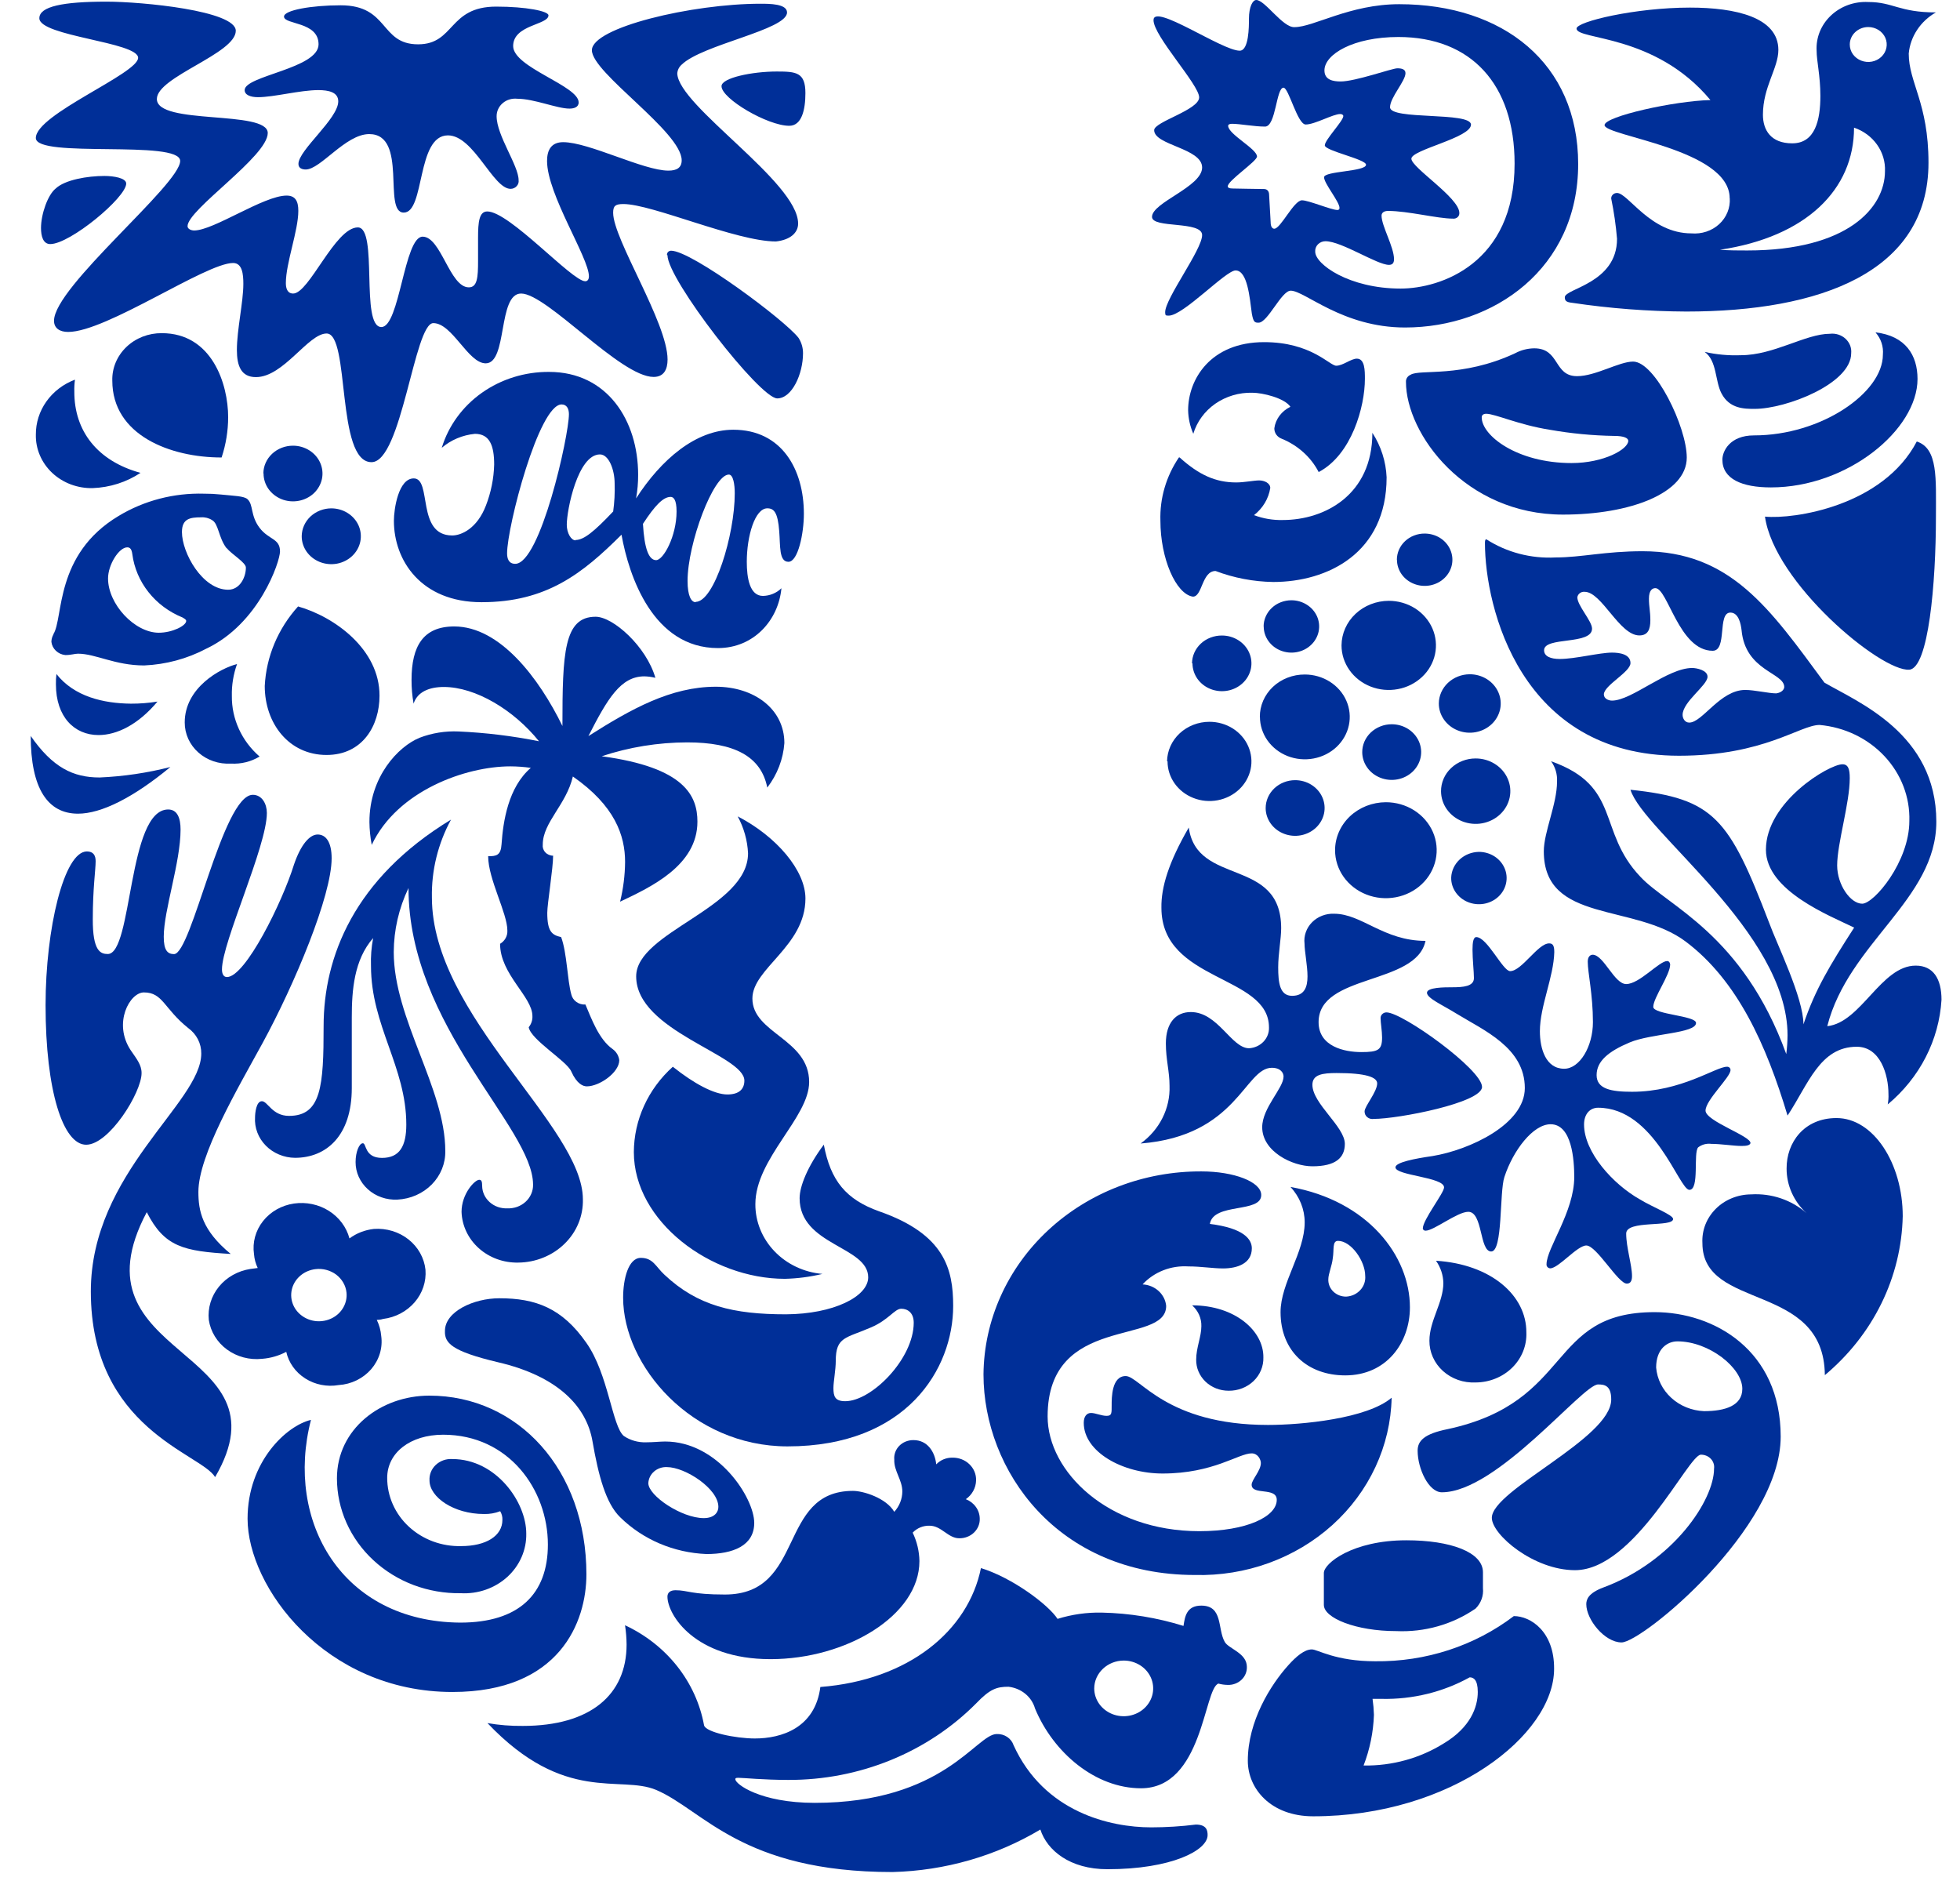 <svg width="64" height="62" viewBox="0 0 64 62" fill="none" xmlns="http://www.w3.org/2000/svg">
<path d="M57.632 16.868C57.934 19.024 61.409 21.932 62.345 21.866C62.972 21.812 63.214 19.049 63.214 16.868C63.214 15.62 63.286 14.643 62.589 14.415C61.482 16.529 58.573 16.959 57.632 16.868ZM57.828 15.914C60.326 15.914 62.613 14.031 62.613 12.373C62.613 11.598 62.224 10.966 61.24 10.852C61.329 10.953 61.397 11.069 61.438 11.194C61.479 11.319 61.494 11.451 61.482 11.581C61.482 12.826 59.463 14.216 57.273 14.216C56.479 14.216 56.241 14.737 56.241 15.008C56.241 15.643 56.89 15.914 57.822 15.914H57.828ZM57.297 13.35C56.959 13.35 56.479 13.35 56.214 12.849C55.997 12.441 56.069 11.78 55.662 11.49C56.048 11.577 56.445 11.613 56.842 11.598C57.925 11.598 58.953 10.898 59.753 10.898C59.845 10.887 59.938 10.896 60.026 10.924C60.114 10.952 60.194 10.998 60.261 11.059C60.327 11.12 60.378 11.194 60.411 11.276C60.443 11.358 60.455 11.446 60.447 11.533C60.447 12.533 58.314 13.35 57.297 13.35Z" fill="#002F98"/>
<path d="M3.519 31.149C4.333 31.149 4.167 26.43 5.492 26.43C5.793 26.43 5.896 26.715 5.896 27.085C5.896 28.156 5.347 29.722 5.347 30.583C5.347 31.015 5.462 31.152 5.682 31.152C6.261 31.152 7.269 25.951 8.255 25.951C8.557 25.951 8.714 26.25 8.714 26.544C8.714 27.635 7.248 30.768 7.248 31.651C7.248 31.787 7.293 31.901 7.411 31.901C8.014 31.901 9.221 29.452 9.601 28.224C9.818 27.589 10.105 27.247 10.373 27.247C10.642 27.247 10.829 27.495 10.829 28.022C10.829 29.247 9.622 32.132 8.572 34.06C7.752 35.559 6.478 37.718 6.478 38.917C6.478 39.532 6.596 40.17 7.534 40.942C5.996 40.851 5.368 40.714 4.792 39.578C2.221 44.42 9.529 43.936 7.024 48.228C6.572 47.456 2.966 46.664 2.966 42.167C2.966 38.282 6.572 36.009 6.572 34.399C6.574 34.238 6.537 34.078 6.462 33.932C6.387 33.787 6.277 33.66 6.14 33.562C5.347 32.924 5.32 32.403 4.698 32.403C4.237 32.403 3.685 33.402 4.264 34.285C4.457 34.57 4.623 34.761 4.623 35.037C4.623 35.67 3.564 37.376 2.813 37.376C2.061 37.376 1.488 35.624 1.488 32.819C1.488 30.32 2.091 27.8 2.837 27.8C3.054 27.8 3.123 27.936 3.123 28.119C3.123 28.404 3.03 29.002 3.03 30.004C3.024 31.061 3.286 31.149 3.519 31.149Z" fill="#002F98"/>
<path d="M9.634 37.803C10.645 37.803 11.487 37.094 11.487 35.525V33.221C11.487 32.335 11.559 31.341 12.184 30.628C12.127 30.928 12.103 31.233 12.114 31.537C12.114 33.494 13.267 34.833 13.267 36.718C13.267 37.419 13.05 37.806 12.473 37.806C11.897 37.806 11.97 37.328 11.849 37.328C11.728 37.328 11.611 37.613 11.611 37.94C11.61 38.107 11.645 38.272 11.714 38.425C11.784 38.578 11.885 38.716 12.013 38.831C12.14 38.946 12.291 39.035 12.457 39.093C12.622 39.151 12.798 39.176 12.974 39.168C13.403 39.147 13.806 38.97 14.099 38.673C14.391 38.376 14.549 37.984 14.54 37.578C14.54 35.536 12.857 33.269 12.857 31.087C12.86 30.365 13.024 29.652 13.339 28.994C13.339 33.514 17.406 36.807 17.406 38.678C17.409 38.782 17.388 38.886 17.346 38.982C17.304 39.079 17.242 39.166 17.162 39.239C17.083 39.311 16.989 39.368 16.886 39.405C16.782 39.441 16.672 39.458 16.562 39.453C16.457 39.457 16.352 39.441 16.254 39.407C16.156 39.372 16.066 39.319 15.99 39.251C15.914 39.183 15.852 39.101 15.81 39.011C15.768 38.92 15.745 38.822 15.744 38.724C15.744 38.567 15.717 38.521 15.648 38.521C15.503 38.521 15.071 38.977 15.071 39.567C15.085 40.017 15.288 40.445 15.634 40.755C15.981 41.066 16.443 41.234 16.921 41.224C17.204 41.222 17.484 41.166 17.744 41.06C18.004 40.955 18.239 40.801 18.436 40.608C18.633 40.416 18.787 40.188 18.889 39.939C18.991 39.69 19.04 39.424 19.033 39.157C19.033 36.775 14.103 33.161 14.103 29.304C14.086 28.421 14.3 27.547 14.727 26.761C11.553 28.689 10.567 31.255 10.567 33.502C10.567 35.456 10.494 36.434 9.438 36.434C8.886 36.434 8.741 35.955 8.551 35.955C8.361 35.955 8.328 36.362 8.328 36.479C8.317 36.648 8.342 36.817 8.403 36.977C8.463 37.136 8.558 37.282 8.68 37.406C8.802 37.53 8.95 37.629 9.114 37.697C9.278 37.766 9.455 37.802 9.634 37.803Z" fill="#002F98"/>
<path d="M51.316 15.119C52.374 15.119 53.168 14.666 53.168 14.393C53.168 14.302 53.023 14.233 52.712 14.233C52.004 14.222 51.297 14.154 50.6 14.031C49.587 13.871 48.817 13.51 48.531 13.51C48.434 13.51 48.383 13.555 48.383 13.624C48.377 14.216 49.532 15.119 51.316 15.119ZM46.06 12.236C46.361 12.043 47.722 12.35 49.475 11.533C49.664 11.431 49.878 11.376 50.097 11.373C50.941 11.373 50.724 12.282 51.496 12.282C52.1 12.282 52.869 11.806 53.325 11.806C54.043 11.806 55.078 13.94 55.078 14.94C55.078 16.102 53.231 16.802 51.038 16.802C47.843 16.802 45.909 14.168 45.909 12.467C45.906 12.419 45.919 12.371 45.946 12.33C45.973 12.289 46.013 12.256 46.06 12.236Z" fill="#002F98"/>
<path d="M10.154 46.36C9.36 46.545 8.084 47.721 8.084 49.587C8.084 51.814 10.61 55.244 14.773 55.244C18.282 55.244 19.148 52.951 19.148 51.404C19.148 47.986 16.912 45.568 14.019 45.568C12.429 45.568 11.002 46.662 11.002 48.271C11.003 48.769 11.109 49.261 11.313 49.72C11.518 50.179 11.817 50.595 12.193 50.943C12.569 51.292 13.015 51.567 13.504 51.752C13.994 51.936 14.518 52.027 15.045 52.019C15.324 52.034 15.603 51.995 15.865 51.903C16.127 51.811 16.366 51.669 16.567 51.486C16.767 51.303 16.926 51.082 17.032 50.838C17.138 50.594 17.19 50.332 17.184 50.068C17.184 49.043 16.2 47.639 14.77 47.639C14.671 47.632 14.571 47.646 14.478 47.679C14.385 47.712 14.3 47.764 14.229 47.83C14.159 47.896 14.104 47.976 14.069 48.064C14.034 48.152 14.019 48.245 14.025 48.339C14.025 48.883 14.815 49.433 15.802 49.433C15.984 49.438 16.165 49.407 16.333 49.342C16.385 49.429 16.41 49.527 16.405 49.627C16.405 50.148 15.871 50.481 15.057 50.481C14.742 50.489 14.429 50.436 14.137 50.328C13.844 50.219 13.577 50.056 13.352 49.848C13.127 49.641 12.949 49.393 12.827 49.119C12.705 48.845 12.643 48.551 12.643 48.254C12.643 47.436 13.391 46.844 14.471 46.844C16.613 46.844 17.89 48.638 17.89 50.43C17.89 52.045 16.948 52.979 15.027 52.979C11.171 52.951 9.297 49.678 10.154 46.36Z" fill="#002F98"/>
<path d="M35.73 55.127C35.73 55.307 35.786 55.482 35.892 55.632C35.998 55.781 36.149 55.898 36.325 55.967C36.501 56.035 36.694 56.053 36.881 56.018C37.068 55.982 37.24 55.896 37.374 55.768C37.508 55.641 37.6 55.479 37.637 55.302C37.673 55.126 37.654 54.943 37.581 54.777C37.507 54.611 37.384 54.469 37.225 54.37C37.066 54.27 36.88 54.218 36.689 54.218C36.435 54.22 36.192 54.317 36.013 54.487C35.833 54.657 35.731 54.887 35.73 55.127ZM37.592 59.664C38.079 59.663 38.566 59.633 39.049 59.573C39.408 59.573 39.432 59.778 39.432 59.918C39.432 60.416 38.252 61.031 36.161 61.031C34.934 61.031 34.191 60.416 33.971 59.735C32.524 60.6 30.856 61.079 29.144 61.123C24.214 61.123 22.965 59.097 21.426 58.442C20.246 57.944 18.442 58.918 15.917 56.26C16.297 56.326 16.683 56.356 17.069 56.352C19.284 56.352 20.46 55.332 20.46 53.694C20.458 53.483 20.441 53.273 20.409 53.065C21.081 53.379 21.665 53.838 22.113 54.405C22.561 54.972 22.861 55.632 22.989 56.329C23.034 56.559 24.024 56.762 24.648 56.762C25.514 56.762 26.615 56.423 26.787 55.081C29.672 54.856 31.615 53.247 32.031 51.199C33.063 51.515 34.239 52.401 34.532 52.857C34.997 52.712 35.485 52.642 35.974 52.652C36.882 52.671 37.782 52.818 38.645 53.087C38.69 52.788 38.741 52.424 39.224 52.424C39.942 52.424 39.749 53.176 39.99 53.606C40.108 53.831 40.714 53.968 40.714 54.423C40.717 54.502 40.703 54.58 40.672 54.653C40.642 54.726 40.596 54.792 40.537 54.847C40.478 54.903 40.407 54.946 40.33 54.974C40.253 55.003 40.17 55.016 40.087 55.013C39.984 55.011 39.883 54.997 39.785 54.97C39.308 55.127 39.281 58.388 37.257 58.388C35.769 58.388 34.396 57.229 33.796 55.782C33.743 55.596 33.633 55.428 33.478 55.302C33.324 55.176 33.133 55.096 32.93 55.073C32.547 55.073 32.327 55.144 31.874 55.617C31.088 56.409 30.138 57.039 29.083 57.469C28.028 57.899 26.89 58.119 25.74 58.115C24.923 58.115 24.274 58.046 24.105 58.046C24.012 58.046 24.012 58.066 24.012 58.095C24.012 58.251 24.826 58.864 26.603 58.864C30.827 58.864 31.874 56.617 32.547 56.617C32.668 56.612 32.788 56.645 32.887 56.711C32.986 56.777 33.06 56.872 33.096 56.981C34.092 59.169 36.246 59.664 37.592 59.664Z" fill="#002F98"/>
<path d="M52.18 45.203C51.676 45.203 48.882 48.724 47.081 48.724C46.649 48.724 46.29 47.952 46.29 47.365C46.29 47.043 46.505 46.815 47.274 46.661C51.41 45.77 50.496 42.842 54.029 42.842C55.975 42.842 58.145 44.092 58.145 46.906C58.145 49.906 53.619 53.626 52.949 53.626C52.397 53.626 51.797 52.879 51.797 52.378C51.797 52.221 51.866 52.016 52.349 51.834C54.654 50.979 55.969 48.971 55.969 47.952C55.977 47.894 55.972 47.836 55.953 47.78C55.935 47.725 55.905 47.674 55.864 47.631C55.823 47.588 55.773 47.553 55.716 47.53C55.66 47.507 55.599 47.495 55.538 47.496C55.13 47.496 53.38 51.267 51.428 51.267C50.08 51.267 48.713 50.108 48.713 49.558C48.713 48.647 52.611 46.966 52.611 45.696C52.614 45.223 52.373 45.203 52.18 45.203ZM54.774 43.796C54.437 43.796 54.078 44.047 54.078 44.65C54.109 45.027 54.286 45.379 54.574 45.642C54.861 45.904 55.241 46.058 55.64 46.075C56.334 46.075 56.892 45.895 56.892 45.345C56.892 44.662 55.809 43.796 54.774 43.796Z" fill="#002F98"/>
<path d="M9.852 17.503C9.85 17.684 9.906 17.86 10.011 18.011C10.117 18.162 10.267 18.279 10.443 18.349C10.62 18.419 10.814 18.438 11.002 18.404C11.189 18.369 11.362 18.283 11.498 18.155C11.633 18.028 11.726 17.866 11.764 17.689C11.801 17.512 11.783 17.328 11.71 17.161C11.637 16.995 11.513 16.852 11.354 16.752C11.195 16.651 11.008 16.598 10.817 16.598C10.563 16.599 10.319 16.695 10.138 16.864C9.958 17.033 9.855 17.263 9.852 17.503ZM8.606 15.458C8.605 15.638 8.661 15.814 8.766 15.964C8.872 16.113 9.022 16.23 9.198 16.3C9.373 16.369 9.567 16.387 9.754 16.352C9.941 16.318 10.113 16.231 10.248 16.105C10.382 15.977 10.474 15.816 10.512 15.639C10.549 15.463 10.53 15.28 10.457 15.114C10.385 14.948 10.261 14.806 10.103 14.706C9.945 14.606 9.759 14.552 9.568 14.552C9.312 14.552 9.067 14.646 8.886 14.816C8.704 14.986 8.601 15.217 8.6 15.458H8.606ZM7.74 21.682C7.188 21.821 6.032 22.456 6.032 23.587C6.031 23.771 6.07 23.953 6.146 24.122C6.223 24.291 6.335 24.443 6.477 24.569C6.618 24.695 6.786 24.793 6.969 24.855C7.152 24.917 7.346 24.943 7.541 24.932C7.87 24.951 8.198 24.87 8.476 24.701C8.187 24.45 7.957 24.145 7.802 23.805C7.646 23.465 7.567 23.098 7.571 22.727C7.562 22.372 7.62 22.018 7.74 21.682ZM1.844 22.001C1.829 22.114 1.823 22.228 1.826 22.343C1.826 23.408 2.43 24 3.217 24C3.82 24 4.517 23.656 5.142 22.907C4.856 22.953 4.566 22.976 4.276 22.975C3.38 22.966 2.421 22.747 1.838 22.001H1.844ZM1.003 24.02C1.003 25.746 1.558 26.567 2.547 26.567C3.311 26.567 4.358 26.04 5.564 25.043C4.81 25.236 4.035 25.351 3.253 25.385C2.393 25.385 1.721 25.066 0.996 24.02H1.003ZM7.236 14.937C7.377 14.512 7.449 14.069 7.45 13.624C7.45 12.533 6.919 10.878 5.284 10.878C5.069 10.876 4.856 10.915 4.657 10.992C4.458 11.07 4.278 11.184 4.127 11.329C3.976 11.473 3.858 11.645 3.778 11.834C3.699 12.023 3.661 12.225 3.667 12.428C3.667 14.216 5.57 14.937 7.23 14.937H7.236ZM5.187 20.659C4.397 20.659 3.528 19.728 3.528 18.887C3.528 18.435 3.887 17.871 4.155 17.871C4.252 17.871 4.3 17.936 4.321 18.096C4.38 18.545 4.562 18.972 4.849 19.334C5.136 19.697 5.519 19.982 5.96 20.161C6.032 20.206 6.08 20.229 6.08 20.277C6.074 20.431 5.628 20.659 5.181 20.659H5.187ZM7.399 17.893C7.571 18.104 8.029 18.366 8.029 18.532C8.029 18.848 7.833 19.255 7.45 19.255C6.608 19.255 5.941 18.05 5.941 17.372C5.941 16.936 6.204 16.891 6.566 16.891C6.693 16.882 6.82 16.914 6.925 16.982C7.136 17.096 7.136 17.555 7.393 17.893H7.399ZM1.748 20.708C1.704 20.784 1.68 20.869 1.678 20.955C1.69 21.066 1.742 21.169 1.825 21.248C1.908 21.327 2.017 21.377 2.134 21.388C2.327 21.388 2.436 21.343 2.547 21.343C3.121 21.343 3.754 21.727 4.708 21.727C5.417 21.696 6.109 21.51 6.729 21.183C8.464 20.366 9.143 18.335 9.143 18.005C9.143 17.572 8.775 17.631 8.473 17.23C8.171 16.828 8.28 16.486 8.084 16.301C7.972 16.193 7.628 16.19 7.197 16.145C7.02 16.127 6.843 16.118 6.666 16.119C5.679 16.09 4.706 16.343 3.875 16.845C1.772 18.101 2.08 20.181 1.742 20.708H1.748ZM9.734 19.799C9.076 20.527 8.693 21.441 8.645 22.397C8.645 23.622 9.435 24.65 10.663 24.65C11.84 24.65 12.392 23.693 12.392 22.716C12.398 21.206 10.929 20.138 9.728 19.799H9.734ZM4.59 15.438C4.131 15.743 3.588 15.916 3.027 15.937C2.782 15.943 2.539 15.901 2.311 15.816C2.084 15.73 1.877 15.602 1.703 15.439C1.53 15.275 1.393 15.081 1.302 14.866C1.21 14.652 1.166 14.422 1.171 14.191C1.168 13.805 1.288 13.427 1.516 13.107C1.743 12.787 2.068 12.539 2.448 12.396C2.43 12.525 2.423 12.654 2.427 12.784C2.421 14.077 3.187 15.054 4.584 15.438H4.59Z" fill="#002F98"/>
<path d="M46.982 22.966C46.981 23.155 47.04 23.34 47.151 23.497C47.262 23.655 47.419 23.777 47.604 23.85C47.789 23.923 47.993 23.942 48.189 23.905C48.385 23.868 48.566 23.777 48.707 23.644C48.849 23.51 48.945 23.34 48.984 23.154C49.023 22.969 49.002 22.777 48.926 22.603C48.849 22.428 48.719 22.279 48.552 22.174C48.385 22.07 48.19 22.014 47.989 22.015C47.723 22.017 47.468 22.118 47.279 22.296C47.091 22.474 46.984 22.715 46.982 22.966ZM47.054 25.829C47.054 26.04 47.119 26.247 47.243 26.423C47.367 26.599 47.544 26.736 47.751 26.818C47.957 26.899 48.185 26.921 48.404 26.88C48.624 26.839 48.826 26.737 48.984 26.588C49.143 26.439 49.251 26.248 49.295 26.041C49.339 25.834 49.317 25.619 49.231 25.424C49.146 25.228 49.001 25.061 48.814 24.944C48.628 24.826 48.41 24.764 48.186 24.764C48.036 24.763 47.889 24.791 47.751 24.845C47.613 24.898 47.488 24.978 47.383 25.078C47.277 25.177 47.194 25.296 47.138 25.426C47.081 25.557 47.053 25.697 47.054 25.837V25.829ZM43.594 27.76C43.594 28.07 43.691 28.373 43.873 28.63C44.056 28.888 44.315 29.089 44.618 29.207C44.921 29.326 45.255 29.357 45.577 29.296C45.899 29.236 46.194 29.087 46.426 28.868C46.658 28.649 46.816 28.369 46.88 28.066C46.944 27.762 46.912 27.447 46.786 27.16C46.66 26.874 46.448 26.63 46.175 26.457C45.902 26.285 45.581 26.193 45.253 26.193C45.034 26.194 44.818 26.235 44.616 26.314C44.415 26.394 44.231 26.51 44.077 26.656C43.923 26.802 43.801 26.976 43.718 27.167C43.635 27.358 43.593 27.562 43.594 27.768V27.76ZM44.481 24.556C44.481 24.735 44.537 24.911 44.643 25.06C44.748 25.21 44.899 25.326 45.075 25.395C45.251 25.464 45.444 25.482 45.631 25.447C45.818 25.412 45.989 25.325 46.124 25.198C46.258 25.071 46.35 24.909 46.387 24.733C46.424 24.557 46.405 24.374 46.332 24.208C46.259 24.042 46.136 23.9 45.978 23.8C45.819 23.7 45.633 23.647 45.443 23.647C45.316 23.647 45.19 23.671 45.073 23.718C44.956 23.764 44.85 23.832 44.76 23.917C44.671 24.002 44.6 24.103 44.552 24.214C44.504 24.325 44.48 24.444 44.481 24.564V24.556ZM41.328 26.384C41.328 26.564 41.385 26.739 41.492 26.889C41.598 27.038 41.749 27.154 41.925 27.222C42.101 27.29 42.294 27.308 42.481 27.272C42.667 27.236 42.839 27.149 42.973 27.022C43.107 26.894 43.198 26.732 43.235 26.556C43.271 26.38 43.252 26.197 43.178 26.031C43.105 25.865 42.981 25.724 42.822 25.624C42.664 25.525 42.477 25.472 42.287 25.473C42.032 25.474 41.788 25.571 41.608 25.742C41.429 25.913 41.328 26.143 41.328 26.384ZM43.805 21.069C43.804 21.357 43.894 21.639 44.063 21.878C44.232 22.118 44.472 22.305 44.754 22.416C45.035 22.526 45.345 22.556 45.644 22.5C45.944 22.445 46.218 22.306 46.434 22.103C46.651 21.9 46.798 21.641 46.858 21.359C46.918 21.077 46.888 20.784 46.772 20.518C46.656 20.252 46.459 20.024 46.206 19.863C45.952 19.703 45.654 19.617 45.349 19.617C44.941 19.618 44.55 19.771 44.261 20.043C43.972 20.315 43.808 20.684 43.805 21.069ZM45.615 18.275C45.615 18.444 45.668 18.609 45.767 18.75C45.867 18.89 46.008 19 46.174 19.064C46.339 19.129 46.521 19.146 46.697 19.113C46.872 19.08 47.034 18.999 47.16 18.879C47.287 18.76 47.373 18.608 47.408 18.442C47.443 18.276 47.425 18.104 47.356 17.948C47.288 17.792 47.172 17.658 47.023 17.564C46.874 17.471 46.699 17.421 46.52 17.421C46.401 17.42 46.283 17.442 46.173 17.485C46.063 17.527 45.962 17.59 45.878 17.67C45.794 17.749 45.727 17.843 45.681 17.947C45.636 18.051 45.612 18.163 45.612 18.275H45.615ZM41.264 20.454C41.264 20.623 41.317 20.788 41.417 20.929C41.516 21.069 41.658 21.179 41.823 21.243C41.989 21.308 42.17 21.325 42.346 21.292C42.522 21.259 42.683 21.178 42.809 21.058C42.936 20.939 43.022 20.786 43.057 20.621C43.092 20.455 43.074 20.283 43.006 20.127C42.937 19.971 42.821 19.837 42.672 19.744C42.523 19.65 42.349 19.599 42.169 19.599C42.05 19.599 41.932 19.621 41.822 19.664C41.712 19.706 41.612 19.769 41.528 19.849C41.443 19.928 41.376 20.023 41.331 20.126C41.285 20.23 41.261 20.341 41.261 20.454H41.264ZM41.141 23.408C41.141 23.681 41.227 23.949 41.388 24.177C41.549 24.404 41.778 24.582 42.046 24.687C42.314 24.791 42.609 24.819 42.893 24.765C43.178 24.712 43.439 24.58 43.644 24.387C43.849 24.193 43.989 23.946 44.045 23.678C44.102 23.409 44.073 23.131 43.962 22.878C43.851 22.625 43.663 22.409 43.422 22.257C43.181 22.105 42.897 22.023 42.607 22.023C42.414 22.022 42.222 22.057 42.044 22.126C41.865 22.195 41.702 22.297 41.566 22.425C41.429 22.554 41.321 22.707 41.247 22.876C41.174 23.045 41.136 23.225 41.138 23.408H41.141ZM38.124 24.858C38.123 25.113 38.203 25.364 38.353 25.577C38.503 25.79 38.717 25.956 38.967 26.054C39.217 26.153 39.493 26.179 39.759 26.129C40.025 26.079 40.269 25.956 40.461 25.776C40.653 25.595 40.783 25.365 40.837 25.114C40.89 24.863 40.863 24.603 40.759 24.366C40.656 24.13 40.48 23.928 40.255 23.785C40.029 23.643 39.764 23.567 39.493 23.567C39.129 23.567 38.78 23.703 38.52 23.944C38.261 24.186 38.113 24.514 38.108 24.858H38.124ZM38.938 21.659C38.938 21.838 38.995 22.014 39.1 22.164C39.206 22.313 39.356 22.43 39.532 22.498C39.708 22.567 39.902 22.585 40.088 22.55C40.275 22.515 40.447 22.428 40.581 22.301C40.716 22.174 40.807 22.012 40.845 21.836C40.882 21.66 40.863 21.477 40.79 21.311C40.717 21.145 40.594 21.003 40.435 20.903C40.277 20.803 40.091 20.75 39.901 20.75C39.773 20.749 39.647 20.772 39.529 20.817C39.41 20.862 39.303 20.928 39.212 21.013C39.121 21.097 39.049 21.198 38.999 21.309C38.95 21.419 38.924 21.538 38.923 21.659H38.938ZM47.386 28.651C47.395 28.429 47.494 28.219 47.662 28.063C47.831 27.907 48.056 27.818 48.291 27.814C48.471 27.814 48.647 27.865 48.796 27.959C48.945 28.054 49.061 28.189 49.129 28.346C49.197 28.503 49.214 28.675 49.177 28.842C49.141 29.008 49.053 29.16 48.925 29.279C48.796 29.398 48.633 29.478 48.456 29.509C48.28 29.54 48.097 29.52 47.932 29.453C47.767 29.386 47.627 29.273 47.53 29.131C47.432 28.988 47.382 28.821 47.386 28.651Z" fill="#002F98"/>
<path d="M47.989 54.766C48.106 54.766 48.254 54.831 48.254 55.244C48.254 55.74 48.013 56.4 47.15 56.919C46.373 57.406 45.458 57.66 44.525 57.645C44.73 57.114 44.844 56.555 44.863 55.99C44.858 55.816 44.843 55.642 44.818 55.469H45.12C46.127 55.49 47.12 55.247 47.989 54.766ZM48.185 52.518C48.272 52.43 48.338 52.326 48.379 52.212C48.42 52.098 48.435 51.977 48.423 51.857V51.336C48.423 50.678 47.367 50.291 45.922 50.291C44.166 50.291 43.228 51.043 43.228 51.359V52.401C43.228 52.834 44.287 53.256 45.587 53.256C46.517 53.299 47.434 53.038 48.185 52.518ZM49.431 52.766C48.15 53.74 46.55 54.261 44.905 54.241C43.605 54.241 43.026 53.854 42.836 53.854C42.594 53.854 42.326 54.082 42.063 54.375C41.49 55.013 40.745 56.195 40.745 57.489C40.745 58.397 41.49 59.303 42.881 59.303C47.385 59.303 50.746 56.648 50.746 54.489C50.755 53.267 49.977 52.766 49.431 52.766Z" fill="#002F98"/>
<path d="M50.282 33.67C50.282 34.24 50.475 34.895 51.075 34.895C51.582 34.895 52.014 34.169 52.014 33.374C52.014 32.468 51.845 31.762 51.845 31.4C51.845 31.241 51.92 31.172 52.014 31.172C52.376 31.195 52.714 32.13 53.1 32.13C53.534 32.13 54.177 31.378 54.439 31.378C54.515 31.378 54.536 31.466 54.536 31.491C54.536 31.83 53.984 32.58 53.984 32.876C53.984 33.123 55.381 33.161 55.381 33.4C55.381 33.742 53.914 33.742 53.217 34.035C52.52 34.328 52.134 34.647 52.134 35.103C52.134 35.559 52.617 35.647 53.29 35.647C54.901 35.647 56.026 34.83 56.388 34.83C56.404 34.828 56.42 34.83 56.435 34.836C56.45 34.841 56.463 34.849 56.475 34.859C56.486 34.87 56.494 34.883 56.5 34.897C56.505 34.911 56.507 34.926 56.506 34.941C56.506 35.172 55.691 35.918 55.691 36.262C55.691 36.607 57.185 37.094 57.158 37.325C57.137 37.393 57.04 37.416 56.871 37.416C56.606 37.416 56.198 37.348 55.882 37.348C55.805 37.338 55.727 37.343 55.653 37.362C55.579 37.382 55.51 37.416 55.45 37.462C55.284 37.641 55.501 38.849 55.163 38.849C54.825 38.849 54.032 36.168 52.182 36.168C51.92 36.168 51.724 36.371 51.724 36.715C51.724 37.618 52.665 38.666 53.555 39.165C53.96 39.413 54.632 39.666 54.632 39.8C54.632 40.085 53.1 39.823 53.1 40.276C53.1 40.729 53.29 41.304 53.29 41.663C53.29 41.777 53.266 41.911 53.121 41.911C52.834 41.911 52.134 40.666 51.799 40.666C51.498 40.666 50.894 41.412 50.617 41.412C50.6 41.411 50.583 41.406 50.568 41.399C50.553 41.391 50.539 41.381 50.528 41.368C50.517 41.356 50.509 41.342 50.504 41.326C50.499 41.311 50.497 41.294 50.499 41.278C50.499 40.754 51.404 39.569 51.404 38.43C51.404 37.886 51.332 36.707 50.632 36.707C50.059 36.707 49.407 37.561 49.123 38.43C48.957 38.928 49.078 40.862 48.692 40.862C48.306 40.862 48.423 39.566 47.944 39.566C47.587 39.566 46.818 40.182 46.553 40.182C46.541 40.183 46.53 40.182 46.52 40.179C46.509 40.176 46.499 40.171 46.49 40.165C46.481 40.158 46.474 40.15 46.469 40.141C46.464 40.131 46.46 40.121 46.459 40.111C46.459 39.826 47.153 38.951 47.153 38.769C47.153 38.43 45.566 38.384 45.566 38.114C45.566 37.952 46.191 37.829 46.773 37.746C47.995 37.544 49.79 36.707 49.79 35.525C49.79 34.206 48.444 33.639 47.557 33.095C47.099 32.81 46.595 32.594 46.595 32.414C46.595 32.235 47.171 32.235 47.416 32.235C47.775 32.235 48.128 32.209 48.128 31.936C48.128 31.731 48.082 31.323 48.082 31.007C48.082 30.779 48.106 30.597 48.206 30.597C48.562 30.597 49.072 31.708 49.31 31.708C49.69 31.708 50.215 30.802 50.584 30.802C50.704 30.802 50.752 30.873 50.752 31.087C50.734 31.899 50.282 32.853 50.282 33.67ZM38.817 27.02C39.082 28.948 41.834 27.974 41.834 30.309C41.834 30.648 41.737 31.15 41.737 31.58C41.737 32.084 41.786 32.514 42.19 32.514C42.594 32.514 42.694 32.229 42.694 31.879C42.694 31.529 42.597 31.061 42.597 30.811C42.582 30.685 42.596 30.557 42.639 30.436C42.681 30.316 42.75 30.206 42.842 30.113C42.934 30.02 43.046 29.947 43.17 29.899C43.294 29.851 43.428 29.828 43.563 29.834C44.468 29.834 45.177 30.72 46.547 30.72C46.245 32.175 43.056 31.785 43.056 33.374C43.056 34.169 43.898 34.351 44.45 34.351C45.002 34.351 45.129 34.283 45.129 33.876C45.129 33.651 45.08 33.4 45.08 33.237C45.08 33.189 45.101 33.143 45.137 33.109C45.173 33.074 45.222 33.055 45.273 33.055C45.798 33.055 48.393 34.921 48.393 35.488C48.393 36.006 45.654 36.533 44.86 36.533C44.822 36.539 44.783 36.538 44.746 36.528C44.709 36.519 44.675 36.501 44.646 36.477C44.617 36.454 44.594 36.424 44.579 36.391C44.564 36.358 44.557 36.321 44.558 36.285C44.558 36.123 44.969 35.647 44.969 35.374C44.969 35.172 44.607 35.035 43.647 35.035C43.189 35.035 42.854 35.08 42.854 35.419C42.854 36.035 43.913 36.784 43.913 37.348C43.913 37.803 43.611 38.08 42.854 38.08C42.199 38.08 41.215 37.598 41.215 36.804C41.215 36.168 41.912 35.533 41.912 35.149C41.912 35.035 41.822 34.864 41.529 34.864C40.642 34.864 40.401 37.088 37.245 37.336C37.55 37.116 37.794 36.83 37.958 36.503C38.123 36.175 38.202 35.816 38.189 35.453C38.189 34.978 38.069 34.599 38.069 34.069C38.069 33.386 38.404 33.044 38.883 33.044C39.773 33.044 40.208 34.226 40.787 34.226C40.968 34.215 41.137 34.137 41.258 34.01C41.379 33.883 41.443 33.716 41.436 33.545C41.436 31.819 37.924 32.07 37.924 29.64C37.912 28.971 38.159 28.156 38.817 27.02Z" fill="#002F98"/>
<path d="M43.374 41.765C43.37 41.839 43.383 41.913 43.41 41.982C43.438 42.052 43.48 42.115 43.535 42.169C43.589 42.222 43.655 42.264 43.727 42.293C43.8 42.321 43.878 42.336 43.956 42.335C44.045 42.33 44.132 42.309 44.212 42.272C44.291 42.234 44.362 42.183 44.42 42.119C44.478 42.056 44.522 41.982 44.549 41.902C44.576 41.822 44.586 41.737 44.578 41.654C44.578 41.178 44.122 40.515 43.691 40.515C43.495 40.515 43.567 40.799 43.519 41.084C43.495 41.321 43.374 41.594 43.374 41.765ZM42.137 38.754C44.665 39.207 46.038 41.005 46.038 42.685C46.038 43.844 45.272 44.907 43.926 44.907C42.695 44.907 41.814 44.115 41.814 42.842C41.814 41.888 42.602 40.893 42.602 39.911C42.602 39.485 42.437 39.073 42.137 38.754ZM38.927 42.62C39.025 42.707 39.103 42.813 39.155 42.931C39.207 43.049 39.232 43.175 39.228 43.303C39.228 43.642 39.059 44.004 39.059 44.391C39.057 44.524 39.082 44.656 39.134 44.779C39.186 44.903 39.264 45.015 39.362 45.11C39.461 45.205 39.579 45.28 39.708 45.331C39.838 45.382 39.978 45.408 40.118 45.408C40.27 45.41 40.419 45.383 40.559 45.329C40.699 45.275 40.826 45.194 40.932 45.093C41.038 44.991 41.121 44.87 41.176 44.737C41.231 44.605 41.257 44.463 41.253 44.32C41.265 43.454 40.327 42.62 38.927 42.62ZM46.892 41.167C47.042 41.382 47.125 41.633 47.13 41.89C47.13 42.528 46.675 43.118 46.675 43.773C46.673 43.958 46.711 44.141 46.787 44.311C46.863 44.482 46.975 44.636 47.116 44.763C47.258 44.891 47.425 44.99 47.609 45.055C47.792 45.119 47.988 45.147 48.183 45.138C48.407 45.137 48.628 45.094 48.834 45.01C49.039 44.927 49.225 44.806 49.38 44.653C49.535 44.5 49.655 44.32 49.734 44.122C49.813 43.924 49.849 43.714 49.84 43.502C49.846 42.298 48.69 41.278 46.892 41.164V41.167ZM39.506 39.962C40.613 40.099 40.876 40.463 40.876 40.757C40.876 41.258 40.396 41.415 39.937 41.415C39.602 41.415 39.219 41.349 38.806 41.349C38.525 41.331 38.244 41.374 37.984 41.476C37.725 41.578 37.493 41.735 37.309 41.936C37.506 41.946 37.692 42.023 37.833 42.152C37.974 42.281 38.062 42.454 38.079 42.639C38.079 43.958 34.208 42.867 34.208 46.248C34.208 48.043 36.178 49.994 39.162 49.994C40.704 49.994 41.69 49.518 41.69 48.971C41.69 48.541 40.87 48.835 40.87 48.476C40.87 48.316 41.171 48.02 41.171 47.769C41.171 47.658 41.075 47.453 40.87 47.453C40.441 47.453 39.621 48.111 37.961 48.111C36.661 48.111 35.388 47.408 35.388 46.456C35.388 46.248 35.484 46.134 35.626 46.134C35.768 46.134 35.964 46.228 36.136 46.228C36.308 46.228 36.299 46.134 36.299 45.884C36.299 45.633 36.299 44.929 36.757 44.929C37.216 44.929 38.079 46.525 41.404 46.525C42.505 46.525 44.644 46.319 45.441 45.636C45.425 46.415 45.245 47.184 44.913 47.897C44.581 48.61 44.103 49.255 43.506 49.793C42.908 50.331 42.204 50.752 41.434 51.032C40.664 51.312 39.842 51.445 39.017 51.424C34.522 51.424 32.114 48.006 32.114 44.873C32.13 43.103 32.889 41.412 34.223 40.17C35.558 38.928 37.36 38.237 39.234 38.247C40.29 38.247 41.183 38.586 41.183 39.016C41.19 39.62 39.627 39.256 39.506 39.959V39.962Z" fill="#002F98"/>
<path d="M23.944 14.031C25.528 14.031 26.249 15.327 26.249 16.777C26.249 17.412 26.059 18.343 25.745 18.343C25.432 18.343 25.483 17.825 25.444 17.344C25.398 16.734 25.275 16.597 25.055 16.597C24.65 16.597 24.385 17.503 24.385 18.343C24.385 18.867 24.478 19.457 24.913 19.457C25.141 19.452 25.358 19.362 25.516 19.206C25.419 20.252 24.611 21.16 23.443 21.16C21.331 21.16 20.538 18.825 20.294 17.458C19.02 18.728 17.844 19.662 15.723 19.662C13.752 19.662 12.862 18.301 12.862 17.005C12.862 16.617 13.01 15.62 13.511 15.62C14.114 15.62 13.586 17.483 14.766 17.483C15.068 17.483 15.581 17.253 15.867 16.506C16.033 16.077 16.124 15.625 16.136 15.168C16.136 14.552 15.991 14.165 15.508 14.165C15.105 14.204 14.726 14.363 14.425 14.621C14.643 13.903 15.103 13.272 15.736 12.824C16.369 12.377 17.14 12.137 17.931 12.143C19.829 12.143 20.837 13.732 20.837 15.501C20.838 15.759 20.816 16.018 20.77 16.273C21.585 15.008 22.716 14.031 23.944 14.031ZM22.092 16.7C22.092 16.312 21.992 16.224 21.899 16.224C21.657 16.224 21.392 16.495 20.994 17.104C21.042 17.925 21.187 18.289 21.425 18.289C21.663 18.289 22.092 17.503 22.092 16.7ZM18.794 17.631C19.062 17.631 19.397 17.361 20.022 16.7C20.064 16.398 20.08 16.093 20.07 15.788C20.07 15.336 19.88 14.837 19.59 14.837C18.866 14.837 18.507 16.654 18.507 17.13C18.507 17.412 18.652 17.643 18.794 17.643V17.631ZM22.716 19.651C23.32 19.651 23.992 17.472 23.992 16.108C23.992 15.823 23.944 15.495 23.799 15.495C23.293 15.495 22.451 17.745 22.451 18.967C22.451 19.457 22.571 19.662 22.716 19.662V19.651ZM16.824 18.409C17.645 18.409 18.577 14.228 18.577 13.524C18.577 13.345 18.507 13.205 18.338 13.205C17.596 13.205 16.558 17.193 16.558 18.067C16.558 18.232 16.607 18.409 16.824 18.409Z" fill="#002F98"/>
<path d="M19.448 20.137C18.413 20.137 18.365 21.32 18.365 23.704C17.599 22.137 16.323 20.454 14.832 20.454C13.819 20.454 13.438 21.095 13.438 22.2C13.437 22.459 13.459 22.718 13.505 22.974C13.628 22.59 14.015 22.43 14.491 22.43C15.529 22.43 16.778 23.18 17.599 24.202C16.735 24.029 15.859 23.922 14.977 23.883C14.541 23.863 14.105 23.933 13.701 24.088C13.004 24.373 12.063 25.358 12.063 26.837C12.066 27.088 12.091 27.338 12.138 27.586C12.974 25.811 15.215 25.022 16.664 25.022C16.888 25.023 17.112 25.039 17.333 25.071C16.594 25.706 16.428 26.82 16.377 27.566C16.353 27.93 16.208 27.956 15.94 27.956C15.94 28.702 16.567 29.816 16.567 30.38C16.572 30.466 16.553 30.552 16.511 30.629C16.469 30.706 16.406 30.77 16.329 30.816C16.329 31.813 17.385 32.542 17.385 33.174C17.392 33.306 17.349 33.435 17.264 33.539C17.333 33.949 18.501 34.636 18.652 34.98C18.839 35.399 19.044 35.47 19.162 35.47C19.575 35.47 20.221 35.017 20.221 34.616C20.212 34.545 20.189 34.477 20.152 34.414C20.115 34.352 20.066 34.298 20.006 34.254C19.551 33.935 19.31 33.251 19.116 32.798C19.01 32.805 18.905 32.775 18.821 32.714C18.736 32.654 18.677 32.566 18.655 32.468C18.522 31.995 18.516 31.118 18.323 30.597C18.021 30.528 17.87 30.417 17.87 29.802C17.87 29.517 18.061 28.349 18.061 27.939C18.012 27.939 17.964 27.928 17.92 27.909C17.876 27.89 17.837 27.863 17.805 27.828C17.773 27.794 17.749 27.753 17.735 27.71C17.721 27.666 17.717 27.62 17.723 27.575C17.723 26.851 18.489 26.279 18.706 25.353C20.079 26.307 20.411 27.281 20.411 28.144C20.407 28.581 20.352 29.015 20.248 29.44C21.256 28.962 22.773 28.258 22.773 26.828C22.773 25.988 22.363 25.057 19.648 24.692C20.544 24.394 21.488 24.241 22.438 24.239C23.974 24.239 24.852 24.692 25.054 25.715C25.381 25.289 25.574 24.786 25.612 24.262C25.612 23.148 24.623 22.422 23.374 22.422C21.907 22.422 20.607 23.148 19.213 24.034C19.838 22.809 20.269 22.083 21.041 22.083C21.163 22.086 21.283 22.102 21.4 22.131C21.108 21.114 20.025 20.137 19.448 20.137Z" fill="#002F98"/>
<path d="M59.967 36.505C61.174 36.505 62.13 37.986 62.13 39.709C62.109 40.693 61.873 41.662 61.435 42.555C60.997 43.449 60.368 44.246 59.587 44.899C59.56 41.84 55.589 42.814 55.589 40.589C55.578 40.385 55.61 40.18 55.684 39.988C55.759 39.796 55.874 39.62 56.023 39.471C56.171 39.322 56.35 39.203 56.549 39.122C56.748 39.04 56.963 38.998 57.179 38.997C57.51 38.977 57.841 39.021 58.152 39.127C58.464 39.233 58.749 39.398 58.99 39.612C58.783 39.423 58.619 39.196 58.507 38.946C58.395 38.695 58.337 38.426 58.338 38.154C58.332 37.302 58.911 36.505 59.967 36.505Z" fill="#002F98"/>
<path d="M42.136 13.282C41.946 12.997 41.231 12.823 40.89 12.823C40.457 12.813 40.033 12.939 39.684 13.181C39.336 13.424 39.083 13.769 38.965 14.162C38.858 13.918 38.801 13.657 38.796 13.393C38.796 12.393 39.52 11.171 41.279 11.171C42.815 11.171 43.415 11.941 43.632 11.941C43.85 11.941 44.115 11.71 44.305 11.71C44.568 11.71 44.568 12.1 44.568 12.371C44.568 13.282 44.136 14.846 43.059 15.413C42.807 14.926 42.379 14.54 41.852 14.325C41.78 14.298 41.717 14.251 41.674 14.19C41.631 14.129 41.609 14.056 41.611 13.983C41.631 13.834 41.69 13.693 41.781 13.571C41.873 13.449 41.995 13.35 42.136 13.282ZM38.516 14.934C39.146 15.504 39.692 15.752 40.365 15.752C40.633 15.752 40.947 15.686 41.116 15.686C41.285 15.686 41.478 15.774 41.478 15.934C41.423 16.281 41.234 16.596 40.947 16.82C41.245 16.932 41.565 16.987 41.886 16.979C43.252 16.979 44.812 16.159 44.812 14.131C45.096 14.57 45.255 15.07 45.277 15.584C45.277 18.059 43.349 19.002 41.575 19.002C40.929 18.992 40.291 18.87 39.692 18.643C39.239 18.643 39.261 19.497 38.947 19.48C38.395 19.392 37.891 18.233 37.891 17.005C37.867 16.274 38.077 15.553 38.494 14.937L38.516 14.934Z" fill="#002F98"/>
<path d="M17.909 0.501C17.909 0.364 17.185 0.216 16.201 0.216C14.635 0.216 14.855 1.447 13.652 1.447C12.399 1.447 12.71 0.173 11.126 0.173C10.164 0.173 9.274 0.333 9.274 0.541C9.274 0.811 10.402 0.697 10.402 1.447C10.402 2.241 7.989 2.469 7.989 2.942C7.989 3.101 8.182 3.173 8.423 3.173C8.951 3.173 9.793 2.942 10.396 2.942C10.731 2.942 11.045 3.01 11.045 3.309C11.045 3.879 9.745 4.899 9.745 5.352C9.745 5.491 9.862 5.534 9.983 5.534C10.469 5.534 11.283 4.378 12.056 4.378C13.332 4.378 12.487 6.941 13.184 6.941C13.881 6.941 13.594 4.42 14.626 4.42C15.471 4.42 16.096 6.166 16.672 6.166C16.709 6.166 16.747 6.158 16.781 6.143C16.815 6.128 16.846 6.106 16.87 6.079C16.895 6.052 16.914 6.021 16.925 5.987C16.936 5.953 16.939 5.917 16.934 5.881C16.934 5.403 16.216 4.426 16.216 3.794C16.216 3.713 16.233 3.633 16.268 3.559C16.302 3.486 16.353 3.42 16.417 3.366C16.48 3.312 16.555 3.271 16.637 3.247C16.718 3.223 16.804 3.215 16.889 3.224C17.441 3.224 18.189 3.546 18.594 3.546C18.738 3.546 18.895 3.503 18.895 3.344C18.895 2.797 16.756 2.204 16.756 1.504C16.756 0.803 17.909 0.817 17.909 0.501ZM23.56 2.814C23.56 3.224 25.068 4.107 25.771 4.107C26.179 4.107 26.299 3.586 26.299 3.039C26.299 2.361 25.997 2.335 25.364 2.335C24.567 2.335 23.56 2.54 23.56 2.814ZM26.061 7.3C26.061 5.944 22.157 3.466 22.115 2.401C22.121 2.293 22.17 2.191 22.253 2.116C22.923 1.452 25.699 0.977 25.699 0.407C25.699 0.122 25.123 0.122 24.833 0.122C22.597 0.122 19.327 0.897 19.327 1.64C19.327 2.384 22.259 4.303 22.259 5.235C22.259 5.48 22.093 5.571 21.825 5.571C21.01 5.571 19.23 4.642 18.389 4.642C18.005 4.642 17.863 4.893 17.863 5.255C17.863 6.346 19.23 8.414 19.23 9.023C19.23 9.089 19.206 9.183 19.11 9.183C18.678 9.183 16.636 6.904 15.911 6.904C15.646 6.904 15.61 7.249 15.61 7.758V8.528C15.61 9.054 15.586 9.382 15.308 9.382C14.684 9.382 14.403 7.727 13.8 7.727C13.196 7.727 13.051 10.678 12.454 10.678C11.757 10.678 12.357 7.425 11.684 7.425C10.942 7.425 10.095 9.584 9.573 9.584C9.379 9.584 9.334 9.405 9.334 9.245C9.334 8.585 9.741 7.536 9.741 6.884C9.741 6.568 9.645 6.386 9.358 6.386C8.61 6.386 6.978 7.525 6.341 7.525C6.242 7.525 6.124 7.477 6.124 7.385C6.124 6.841 8.743 5.107 8.743 4.343C8.743 3.58 5.122 4.096 5.122 3.232C5.122 2.506 7.699 1.754 7.699 1.005C7.699 0.35 4.646 0.054 3.475 0.054C2.054 0.054 1.285 0.21 1.285 0.595C1.285 1.187 4.51 1.37 4.51 1.888C4.51 2.406 1.17 3.731 1.17 4.506C1.17 5.184 5.883 4.548 5.883 5.255C5.883 6.024 1.764 9.362 1.764 10.473C1.764 10.724 1.96 10.838 2.226 10.838C3.475 10.838 6.718 8.587 7.611 8.587C7.913 8.587 7.946 8.955 7.946 9.268C7.946 9.861 7.735 10.769 7.735 11.427C7.735 11.948 7.874 12.313 8.357 12.313C9.262 12.313 10.061 10.889 10.665 10.889C11.437 10.889 10.966 15.09 12.131 15.09C13.118 15.09 13.528 10.55 14.149 10.55C14.771 10.55 15.284 11.863 15.86 11.863C16.581 11.863 16.246 9.584 17.016 9.584C17.858 9.584 20.259 12.307 21.342 12.307C21.68 12.307 21.798 12.059 21.798 11.738C21.798 10.536 20.021 7.813 20.021 6.947C20.021 6.722 20.093 6.662 20.356 6.662C21.297 6.662 24.04 7.884 25.337 7.884C25.795 7.833 26.061 7.608 26.061 7.3ZM4.121 5.993C4.121 6.448 2.289 7.969 1.641 7.969C1.402 7.969 1.339 7.699 1.339 7.445C1.339 6.989 1.562 6.357 1.819 6.155C2.12 5.87 2.857 5.745 3.409 5.745C3.716 5.745 4.121 5.813 4.121 5.993ZM21.795 8.331C21.795 9.126 24.812 13.008 25.379 13.008C25.859 13.008 26.221 12.213 26.221 11.533C26.222 11.357 26.172 11.184 26.076 11.034C25.645 10.464 22.588 8.186 21.915 8.186C21.896 8.186 21.877 8.189 21.859 8.197C21.841 8.204 21.825 8.215 21.812 8.229C21.799 8.243 21.79 8.259 21.784 8.277C21.779 8.294 21.777 8.313 21.78 8.331H21.795Z" fill="#002F98"/>
<path d="M60.401 1.453C60.401 1.566 60.436 1.676 60.502 1.77C60.569 1.863 60.663 1.936 60.773 1.979C60.884 2.022 61.005 2.034 61.122 2.012C61.239 1.99 61.346 1.936 61.431 1.856C61.515 1.776 61.573 1.675 61.596 1.564C61.619 1.454 61.607 1.339 61.562 1.235C61.516 1.131 61.439 1.042 61.34 0.979C61.24 0.917 61.124 0.883 61.004 0.883C60.844 0.883 60.691 0.943 60.578 1.05C60.464 1.157 60.401 1.302 60.401 1.453ZM56.479 6.472C56.479 4.86 52.394 4.447 52.394 4.085C52.394 3.8 54.677 3.293 55.851 3.267C54.041 1.091 51.479 1.316 51.479 0.932C51.479 0.704 53.404 0.248 55.181 0.248C56.672 0.248 58.069 0.564 58.069 1.63C58.069 2.225 57.565 2.837 57.565 3.746C57.565 4.25 57.827 4.68 58.521 4.68C59.269 4.68 59.441 3.925 59.441 3.131C59.441 2.476 59.318 1.991 59.318 1.655C59.306 1.443 59.342 1.232 59.422 1.034C59.503 0.835 59.627 0.656 59.786 0.506C59.945 0.356 60.136 0.239 60.345 0.163C60.555 0.088 60.78 0.054 61.004 0.066C61.819 0.066 62.009 0.405 63.213 0.405C62.963 0.547 62.753 0.743 62.599 0.977C62.445 1.211 62.351 1.475 62.326 1.749C62.326 2.701 62.971 3.361 62.971 5.313C62.971 8.899 59.414 10.172 55.061 10.172C53.814 10.166 52.569 10.071 51.337 9.887C51.141 9.867 51.096 9.819 51.096 9.705C51.096 9.42 52.801 9.252 52.801 7.799C52.764 7.357 52.701 6.918 52.611 6.483C52.61 6.459 52.614 6.436 52.623 6.413C52.633 6.391 52.647 6.371 52.664 6.354C52.682 6.337 52.703 6.323 52.727 6.314C52.75 6.305 52.775 6.301 52.801 6.301C53.163 6.301 53.887 7.62 55.23 7.62C55.395 7.634 55.561 7.615 55.718 7.563C55.874 7.511 56.017 7.428 56.136 7.319C56.255 7.21 56.348 7.077 56.407 6.931C56.467 6.785 56.492 6.628 56.482 6.472H56.479ZM60.54 4.168C60.54 6.187 58.98 7.734 56.162 8.155C56.464 8.178 56.765 8.178 57.052 8.178C60.343 8.178 61.55 6.774 61.55 5.589C61.564 5.281 61.473 4.978 61.291 4.722C61.11 4.466 60.846 4.272 60.54 4.168Z" fill="#002F98"/>
<path d="M58.888 33.445C59.271 32.306 59.754 31.514 60.544 30.286C59.754 29.902 57.663 29.084 57.663 27.743C57.663 26.179 59.727 24.954 60.161 24.954C60.348 24.954 60.4 25.108 60.4 25.407C60.4 26.224 59.989 27.541 59.989 28.255C59.989 28.891 60.424 29.506 60.807 29.506C61.19 29.506 62.346 28.142 62.346 26.803C62.369 26.027 62.079 25.273 61.535 24.691C60.991 24.109 60.234 23.744 59.416 23.67C58.77 23.67 57.606 24.675 54.824 24.675C49.653 24.675 48.488 19.833 48.488 17.725C48.488 17.634 48.506 17.608 48.533 17.608C49.197 18.035 49.991 18.244 50.793 18.201C51.638 18.201 52.407 17.998 53.635 17.998C56.514 17.998 57.796 19.878 59.573 22.288C60.653 22.921 63.227 23.943 63.227 26.828C63.227 29.372 60.36 30.779 59.666 33.505C60.771 33.388 61.422 31.528 62.554 31.528C63.13 31.528 63.396 31.961 63.396 32.642C63.357 33.293 63.182 33.931 62.881 34.517C62.58 35.104 62.158 35.628 61.64 36.06C61.661 35.948 61.67 35.834 61.664 35.721C61.664 35.089 61.398 34.177 60.629 34.177C59.422 34.177 59.045 35.405 58.369 36.424C57.675 34.112 56.734 32.018 55.05 30.748C53.367 29.477 50.41 30.158 50.41 27.797C50.41 27.162 50.842 26.256 50.842 25.518C50.855 25.283 50.788 25.05 50.648 24.855C52.959 25.675 52.142 27.133 53.563 28.626C54.447 29.583 56.903 30.491 58.327 34.416C58.353 34.213 58.367 34.009 58.369 33.804C58.369 30.443 53.663 27.15 53.24 25.786C55.974 26.071 56.459 26.72 57.766 30.124C58.022 30.83 58.888 32.579 58.888 33.445ZM58.261 22.431C58.261 21.958 56.987 21.912 56.867 20.571C56.843 20.366 56.77 20.001 56.502 20.001C56.07 20.001 56.408 21.248 55.925 21.248C54.824 21.248 54.459 19.203 54.052 19.203C53.955 19.203 53.843 19.272 53.843 19.545C53.843 19.819 53.889 19.953 53.889 20.249C53.889 20.545 53.813 20.747 53.53 20.747C52.878 20.747 52.302 19.323 51.744 19.323C51.687 19.317 51.63 19.333 51.586 19.367C51.541 19.4 51.512 19.449 51.505 19.503C51.505 19.773 51.985 20.277 51.985 20.525C51.985 21.069 50.419 20.776 50.419 21.231C50.419 21.431 50.636 21.516 50.929 21.516C51.433 21.516 52.226 21.308 52.637 21.308C52.878 21.308 53.24 21.357 53.24 21.65C53.24 21.944 52.371 22.379 52.371 22.673C52.371 22.809 52.519 22.875 52.637 22.875C53.285 22.875 54.447 21.81 55.255 21.81C55.397 21.81 55.756 21.881 55.756 22.095C55.756 22.379 54.942 22.912 54.942 23.342C54.942 23.453 55.014 23.593 55.159 23.593C55.59 23.593 56.167 22.527 56.987 22.527C57.289 22.527 57.757 22.639 57.998 22.639C58.188 22.613 58.261 22.502 58.261 22.431Z" fill="#002F98"/>
<path d="M40.345 8.83C40.734 8.83 40.806 9.716 40.876 10.237C40.927 10.522 40.972 10.536 41.096 10.536C41.398 10.536 41.841 9.491 42.146 9.491C42.608 9.491 43.836 10.693 45.878 10.693C48.784 10.693 51.532 8.761 51.532 5.358C51.532 2.065 49.076 0.137 45.688 0.137C44.074 0.137 42.894 0.886 42.27 0.886C41.889 0.909 41.307 0 41.021 0C40.903 0 40.782 0.222 40.782 0.615C40.782 0.863 40.782 1.655 40.48 1.655C39.901 1.655 37.666 0.094 37.666 0.658C37.666 1.179 39.156 2.766 39.156 3.179C39.156 3.592 37.687 3.973 37.687 4.25C37.687 4.745 39.253 4.836 39.253 5.469C39.253 6.101 37.617 6.608 37.617 7.081C37.617 7.468 39.253 7.201 39.253 7.676C39.253 8.152 38.046 9.741 38.046 10.194C38.046 10.305 38.067 10.305 38.166 10.305C38.64 10.305 40.025 8.83 40.345 8.83ZM41.045 5.11C41.045 4.859 40.103 4.384 40.103 4.107C40.103 4.065 40.152 4.042 40.227 4.042C40.493 4.042 40.948 4.133 41.307 4.133C41.666 4.133 41.669 2.863 41.911 2.863C42.08 2.863 42.366 4.065 42.635 4.065C42.936 4.065 43.522 3.723 43.766 3.723C43.811 3.723 43.863 3.746 43.863 3.791C43.863 3.948 43.259 4.566 43.259 4.745C43.259 4.925 44.605 5.198 44.605 5.378C44.605 5.606 43.235 5.583 43.235 5.788C43.235 5.993 43.739 6.585 43.739 6.79C43.74 6.8 43.739 6.809 43.736 6.817C43.732 6.826 43.727 6.834 43.72 6.84C43.713 6.846 43.704 6.851 43.695 6.854C43.686 6.857 43.676 6.857 43.667 6.856C43.474 6.856 42.731 6.54 42.514 6.54C42.245 6.54 41.82 7.468 41.609 7.468C41.533 7.468 41.491 7.38 41.491 7.263L41.44 6.357C41.44 6.266 41.395 6.172 41.274 6.172C40.972 6.172 40.429 6.155 40.257 6.155C40.14 6.155 40.091 6.13 40.091 6.084C40.082 5.902 41.045 5.267 41.045 5.11ZM45.733 9.422C44.05 9.422 42.946 8.625 42.946 8.22C42.942 8.177 42.948 8.133 42.963 8.091C42.978 8.049 43.002 8.011 43.033 7.979C43.065 7.947 43.103 7.921 43.145 7.903C43.188 7.885 43.234 7.876 43.28 7.876C43.808 7.876 44.964 8.648 45.353 8.648C45.447 8.648 45.519 8.608 45.519 8.465C45.519 8.061 45.112 7.38 45.112 7.041C45.112 6.953 45.181 6.887 45.326 6.887C45.975 6.887 46.937 7.138 47.438 7.138C47.465 7.142 47.493 7.14 47.52 7.132C47.547 7.124 47.571 7.111 47.592 7.094C47.612 7.076 47.628 7.054 47.639 7.03C47.649 7.005 47.654 6.979 47.652 6.953C47.652 6.454 46.086 5.474 46.086 5.181C46.086 4.888 48.032 4.5 48.032 4.07C48.032 3.64 45.389 3.931 45.389 3.501C45.389 3.184 45.893 2.646 45.893 2.39C45.893 2.276 45.8 2.23 45.628 2.23C45.456 2.23 44.258 2.66 43.778 2.66C43.537 2.66 43.247 2.615 43.247 2.299C43.247 1.775 44.185 1.208 45.661 1.208C48.038 1.208 49.456 2.754 49.456 5.341C49.459 8.608 47.034 9.422 45.733 9.422Z" fill="#002F98"/>
<path d="M29.464 48.701C29.461 48.943 29.369 49.177 29.201 49.362C28.936 48.909 28.188 48.678 27.853 48.678C25.379 48.678 26.314 52.062 23.671 52.062C22.564 52.062 22.464 51.922 22.057 51.922C21.891 51.922 21.794 51.996 21.794 52.13C21.794 52.72 22.684 54.172 25.159 54.172C27.633 54.172 30.022 52.748 30.022 50.971C30.017 50.651 29.942 50.334 29.802 50.042C29.87 49.968 29.956 49.91 30.051 49.87C30.146 49.831 30.25 49.812 30.354 49.815C30.74 49.815 30.957 50.225 31.319 50.225C31.409 50.227 31.497 50.212 31.58 50.18C31.663 50.149 31.738 50.102 31.801 50.042C31.864 49.982 31.913 49.911 31.946 49.833C31.979 49.755 31.995 49.671 31.992 49.587C31.991 49.45 31.948 49.316 31.866 49.203C31.785 49.089 31.671 49.001 31.537 48.949C31.639 48.878 31.722 48.786 31.78 48.679C31.838 48.573 31.869 48.456 31.872 48.336C31.875 48.239 31.858 48.142 31.821 48.052C31.784 47.961 31.727 47.879 31.655 47.809C31.584 47.739 31.497 47.684 31.402 47.647C31.307 47.61 31.205 47.592 31.102 47.593C31.002 47.591 30.903 47.61 30.811 47.648C30.72 47.685 30.638 47.742 30.571 47.812C30.529 47.408 30.288 47.02 29.829 47.02C29.742 47.019 29.655 47.035 29.575 47.067C29.495 47.099 29.423 47.147 29.364 47.207C29.305 47.267 29.26 47.338 29.232 47.416C29.204 47.494 29.193 47.577 29.201 47.658C29.186 48.032 29.464 48.316 29.464 48.701Z" fill="#002F98"/>
<path d="M22.98 49.567C22.256 49.567 21.17 48.835 21.17 48.427C21.176 48.282 21.243 48.145 21.356 48.046C21.47 47.947 21.619 47.895 21.773 47.901C22.377 47.901 23.457 48.607 23.457 49.199C23.46 49.362 23.339 49.567 22.98 49.567ZM16.27 44.48C18.195 44.93 19.152 45.904 19.348 47.066C19.541 48.177 19.782 49.088 20.253 49.541C20.993 50.268 22.001 50.697 23.068 50.74C23.931 50.74 24.628 50.472 24.628 49.723C24.628 48.909 23.448 47.066 21.719 47.066C21.55 47.066 21.336 47.092 21.095 47.092C20.836 47.1 20.581 47.028 20.37 46.886C19.987 46.567 19.867 44.864 19.146 43.844C18.352 42.705 17.486 42.389 16.306 42.389C15.468 42.389 14.529 42.822 14.529 43.454C14.514 43.844 14.729 44.115 16.27 44.48Z" fill="#002F98"/>
<path d="M28.349 41.705C28.349 40.688 26.11 40.666 26.11 39.122C26.11 38.732 26.372 38.079 26.9 37.373C27.121 38.552 27.624 39.165 28.711 39.552C30.847 40.298 31.124 41.435 31.124 42.64C31.124 44.682 29.616 47.225 25.715 47.225C22.586 47.225 20.347 44.591 20.347 42.369C20.347 41.754 20.519 41.07 20.924 41.07C21.328 41.07 21.409 41.355 21.696 41.62C22.779 42.64 23.956 42.913 25.666 42.913C27.214 42.904 28.349 42.335 28.349 41.705ZM28.442 43.34C27.618 43.699 27.29 43.639 27.29 44.437C27.29 44.722 27.214 45.115 27.214 45.32C27.214 45.59 27.262 45.75 27.6 45.75C28.463 45.75 29.836 44.366 29.836 43.187C29.836 42.87 29.646 42.731 29.429 42.731C29.211 42.731 29.018 43.095 28.442 43.34ZM20.773 31.879C20.773 30.423 24.426 29.651 24.426 27.86C24.406 27.44 24.291 27.029 24.088 26.655C25.365 27.316 26.3 28.426 26.3 29.335C26.3 30.899 24.568 31.614 24.568 32.602C24.568 33.741 26.421 33.921 26.421 35.328C26.421 36.487 24.665 37.826 24.665 39.316C24.662 39.885 24.886 40.435 25.291 40.857C25.696 41.279 26.254 41.542 26.855 41.594C26.454 41.69 26.044 41.744 25.63 41.754C23.198 41.754 20.697 39.871 20.697 37.618C20.699 37.096 20.813 36.58 21.032 36.101C21.251 35.622 21.57 35.189 21.97 34.83C22.649 35.373 23.319 35.735 23.75 35.735C24.137 35.735 24.306 35.556 24.306 35.282C24.306 34.442 20.773 33.67 20.773 31.879Z" fill="#002F98"/>
<path d="M6.818 43.095C6.876 43.479 7.089 43.827 7.414 44.064C7.738 44.301 8.148 44.41 8.556 44.366C8.834 44.345 9.104 44.267 9.347 44.138C9.426 44.493 9.649 44.806 9.969 45.008C10.288 45.211 10.679 45.288 11.057 45.223C11.263 45.21 11.463 45.157 11.645 45.068C11.828 44.978 11.989 44.855 12.12 44.705C12.25 44.554 12.346 44.381 12.403 44.194C12.459 44.008 12.475 43.812 12.448 43.62C12.433 43.438 12.384 43.261 12.303 43.095C12.303 43.095 12.424 43.095 12.509 43.064C12.913 43.014 13.281 42.819 13.539 42.52C13.796 42.222 13.923 41.842 13.893 41.458C13.852 41.072 13.653 40.717 13.339 40.468C13.024 40.219 12.619 40.096 12.21 40.125C11.918 40.157 11.642 40.264 11.411 40.435C11.313 40.067 11.073 39.746 10.739 39.535C10.404 39.324 9.998 39.239 9.6 39.296C9.196 39.354 8.833 39.56 8.589 39.869C8.344 40.178 8.238 40.566 8.294 40.948C8.306 41.104 8.347 41.257 8.415 41.401L8.176 41.432C7.768 41.495 7.401 41.701 7.149 42.01C6.897 42.319 6.779 42.707 6.818 43.095ZM11.314 42.201C11.332 42.368 11.296 42.537 11.213 42.685C11.13 42.834 11.002 42.956 10.846 43.036C10.689 43.116 10.511 43.151 10.334 43.137C10.157 43.122 9.988 43.058 9.849 42.953C9.71 42.849 9.606 42.708 9.552 42.548C9.497 42.388 9.494 42.216 9.542 42.054C9.59 41.892 9.688 41.748 9.823 41.638C9.957 41.528 10.124 41.459 10.3 41.438C10.42 41.423 10.542 41.432 10.658 41.463C10.774 41.494 10.883 41.546 10.978 41.617C11.072 41.689 11.15 41.777 11.208 41.877C11.266 41.977 11.302 42.087 11.314 42.201Z" fill="#002F98"/>
</svg>
